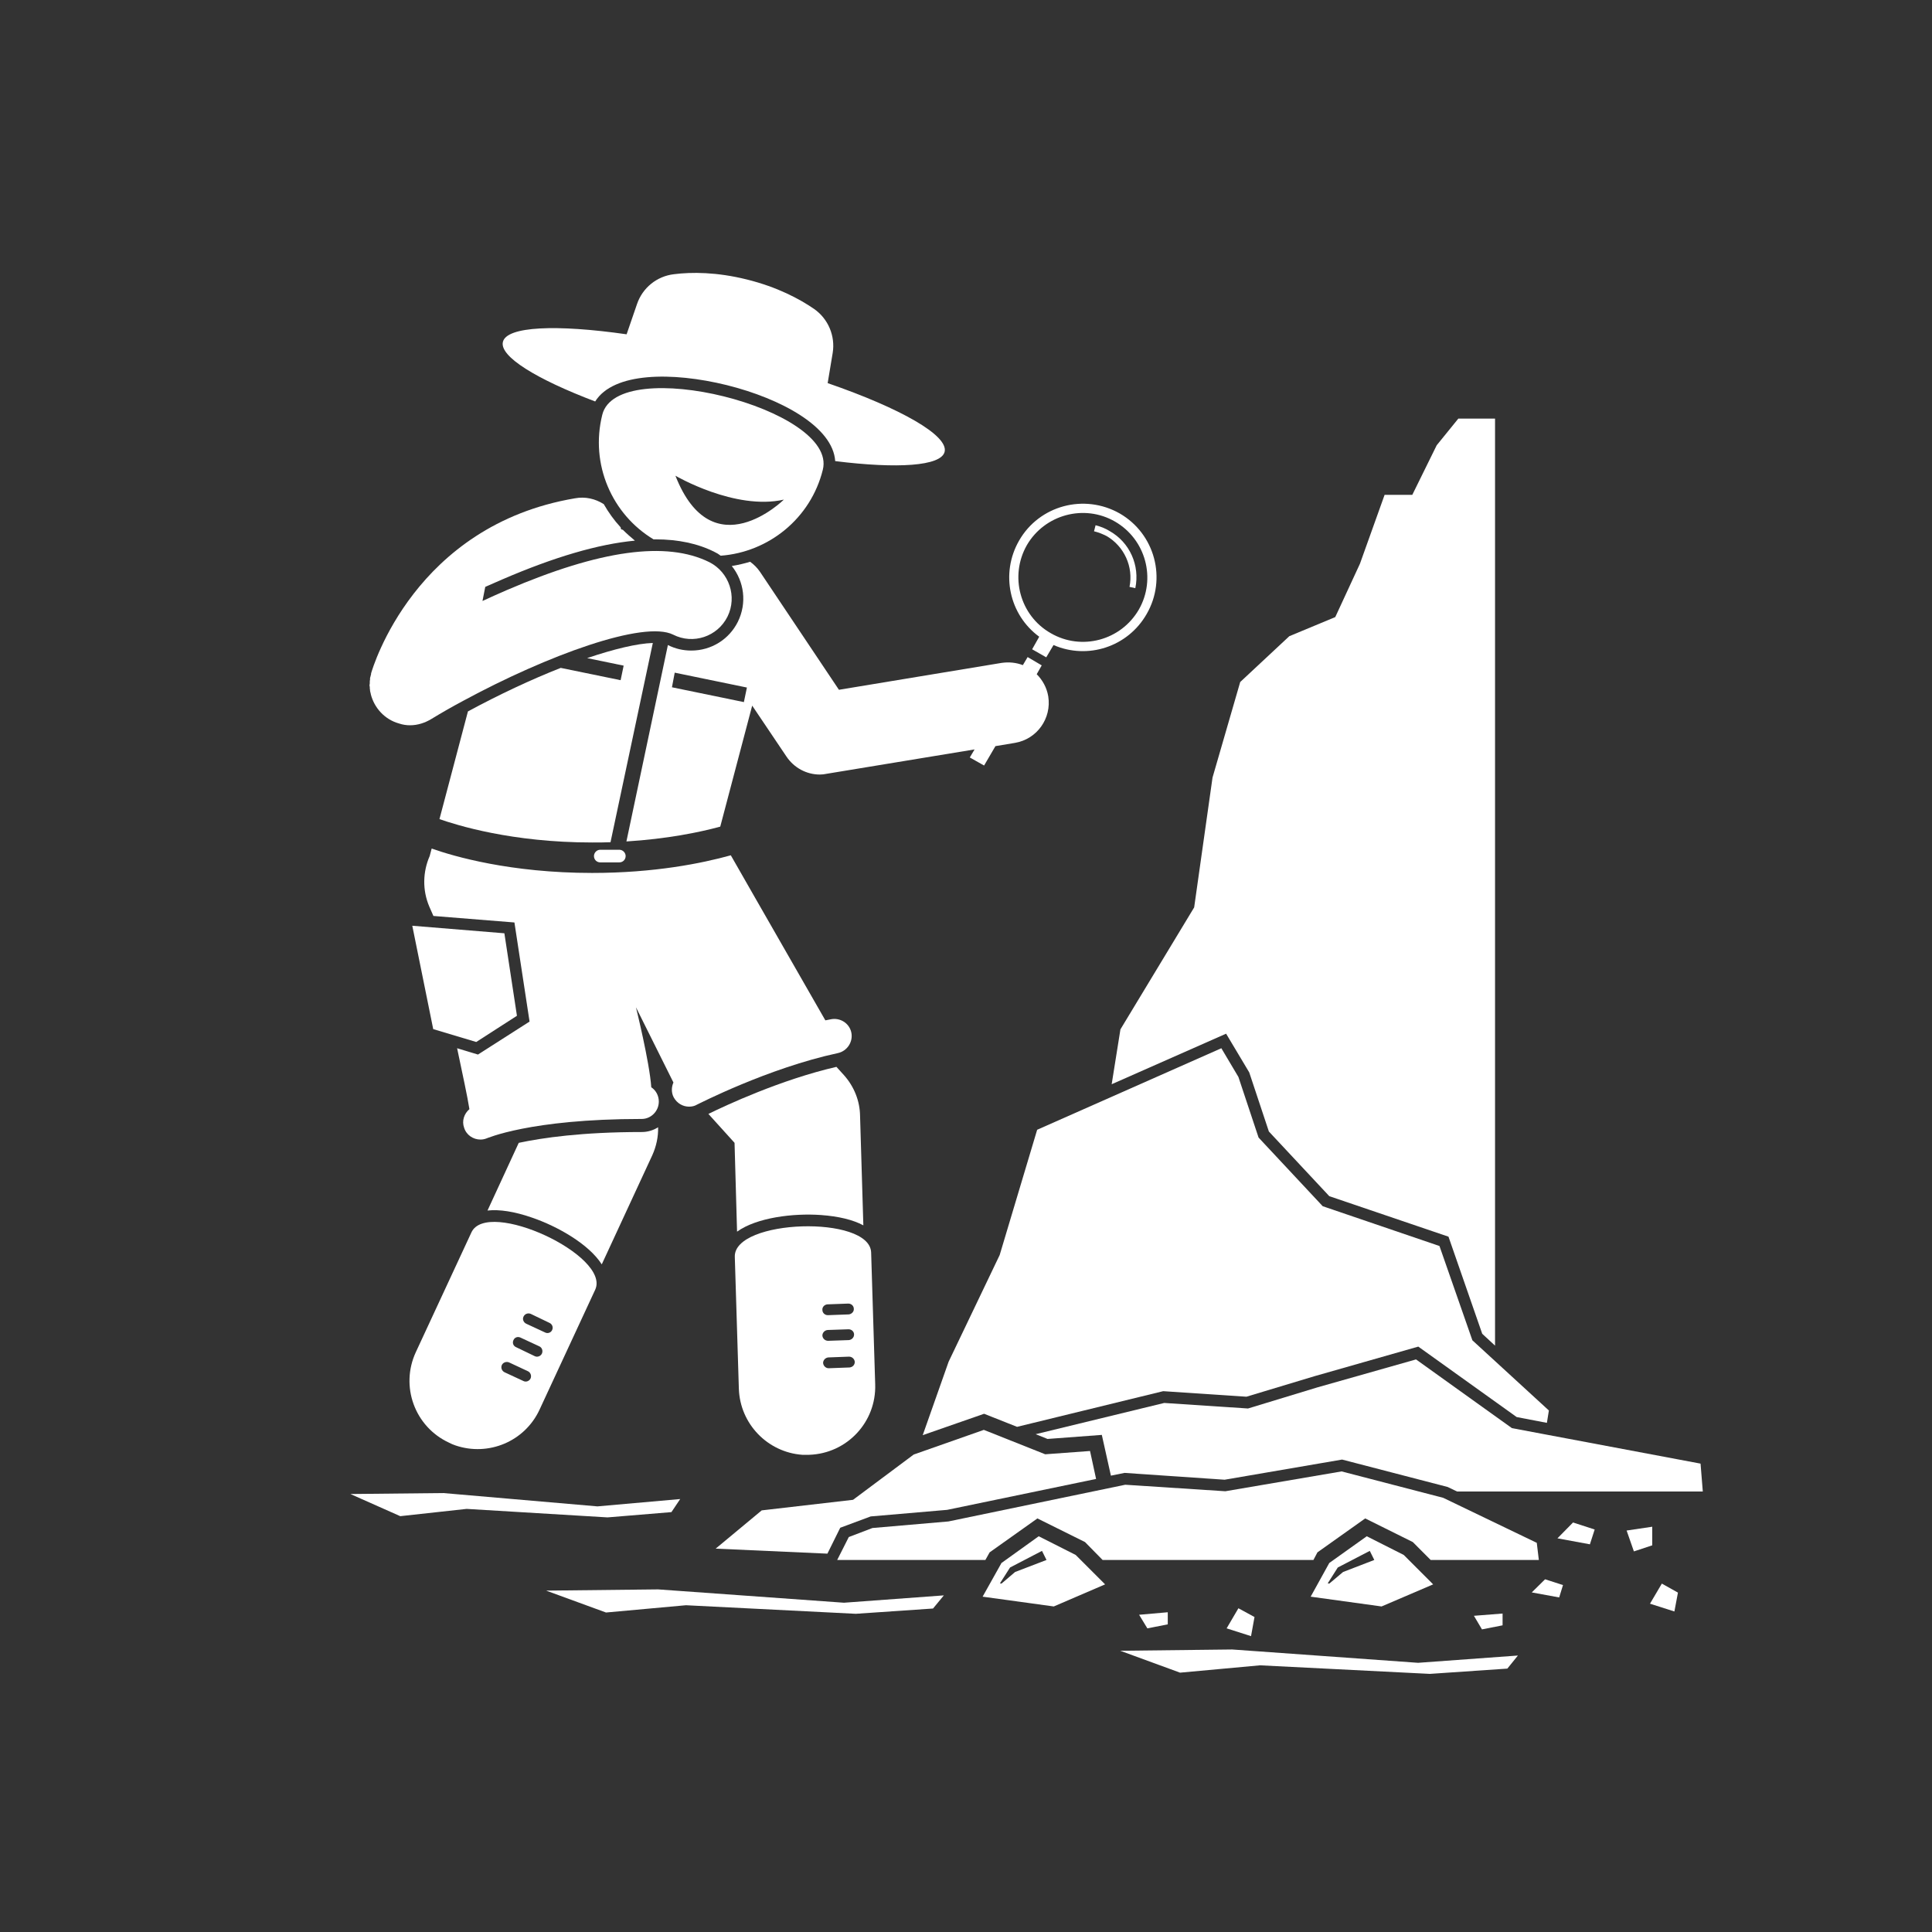 <?xml version="1.0" encoding="UTF-8"?>
<svg xmlns="http://www.w3.org/2000/svg" xmlns:xlink="http://www.w3.org/1999/xlink" width="40" zoomAndPan="magnify" viewBox="0 0 30 30" height="40" preserveAspectRatio="xMidYMid meet" version="1.0">
  <rect x="0" y="0" width="30" height="30" fill="#333333" stroke="none"/>
  <defs>
    <clipPath id="cf96e87be1">
      <path d="M 5.418 7 L 12 7 L 12 12 L 5.418 12 Z M 5.418 7 " clip-rule="nonzero"></path>
    </clipPath>
    <clipPath id="775ec717b9">
      <path d="M 7 4.223 L 15 4.223 L 15 8 L 7 8 Z M 7 4.223 " clip-rule="nonzero"></path>
    </clipPath>
    <clipPath id="360f5351b3">
      <path d="M 16 21 L 26.465 21 L 26.465 24 L 16 24 Z M 16 21 " clip-rule="nonzero"></path>
    </clipPath>
    <clipPath id="83abac7561">
      <path d="M 22 25 L 24 25 L 24 25.996 L 22 25.996 Z M 22 25 " clip-rule="nonzero"></path>
    </clipPath>
    <clipPath id="a418c254d5">
      <path d="M 19 24 L 20 24 L 20 25.996 L 19 25.996 Z M 19 24 " clip-rule="nonzero"></path>
    </clipPath>
    <clipPath id="379dddbe4b">
      <path d="M 17 25 L 19 25 L 19 25.996 L 17 25.996 Z M 17 25 " clip-rule="nonzero"></path>
    </clipPath>
    <clipPath id="19c34ffdd2">
      <path d="M 25 24 L 26.465 24 L 26.465 25.996 L 25 25.996 Z M 25 24 " clip-rule="nonzero"></path>
    </clipPath>
    <clipPath id="5821bd5852">
      <path d="M 17 25 L 24 25 L 24 25.996 L 17 25.996 Z M 17 25 " clip-rule="nonzero"></path>
    </clipPath>
    <clipPath id="e1ef508f33">
      <path d="M 8 24 L 15 24 L 15 25.996 L 8 25.996 Z M 8 24 " clip-rule="nonzero"></path>
    </clipPath>
    <clipPath id="05330014b9">
      <path d="M 5.418 23 L 11 23 L 11 24 L 5.418 24 Z M 5.418 23 " clip-rule="nonzero"></path>
    </clipPath>
  </defs>
  <path fill="#ffffff" d="M 17.262 16.836 L 19.039 16.051 L 19.398 16.652 L 19.703 17.57 L 20.641 18.574 L 22.492 19.203 L 23.016 20.711 L 23.215 20.895 L 23.215 6.5 L 22.645 6.5 L 22.309 6.914 L 21.93 7.684 L 21.5 7.684 L 21.117 8.754 L 20.734 9.582 L 20.02 9.879 L 19.258 10.59 L 18.828 12.074 L 18.543 14.09 L 17.398 15.984 Z M 17.262 16.836 " fill-opacity="1" fill-rule="nonzero"></path>
  <path fill="#ffffff" d="M 22.863 20.812 L 22.352 19.348 L 20.539 18.73 L 19.543 17.664 L 19.23 16.723 L 18.965 16.277 L 16.105 17.543 L 15.523 19.488 L 14.73 21.145 L 14.328 22.285 L 15.281 21.953 L 15.793 22.156 L 18.062 21.602 L 19.355 21.688 L 20.406 21.371 L 22.023 20.91 L 23.551 22.004 L 24.02 22.094 L 24.051 21.902 Z M 22.863 20.812 " fill-opacity="1" fill-rule="nonzero"></path>
  <g clip-path="url(#cf96e87be1)">
    <path fill="#ffffff" d="M 5.746 10.531 C 5.746 10.539 5.746 10.547 5.746 10.555 C 5.742 10.566 5.742 10.578 5.742 10.594 C 5.742 10.598 5.742 10.605 5.742 10.613 C 5.738 10.625 5.738 10.641 5.738 10.652 C 5.742 10.66 5.742 10.664 5.742 10.668 C 5.742 10.684 5.742 10.699 5.746 10.715 C 5.746 10.719 5.746 10.723 5.746 10.727 C 5.75 10.742 5.754 10.758 5.758 10.777 C 5.758 10.777 5.758 10.781 5.758 10.781 C 5.812 10.992 5.973 11.172 6.195 11.234 C 6.254 11.254 6.312 11.262 6.367 11.262 C 6.488 11.262 6.602 11.223 6.699 11.164 C 6.859 11.066 7.023 10.973 7.191 10.883 C 8.504 10.172 10 9.629 10.453 9.855 C 10.762 10.012 11.141 9.887 11.297 9.574 C 11.449 9.266 11.324 8.887 11.016 8.73 C 10.348 8.398 9.32 8.539 7.867 9.164 C 7.738 9.219 7.613 9.277 7.492 9.332 L 7.535 9.113 C 7.621 9.074 7.707 9.039 7.793 9 C 8.609 8.648 9.289 8.449 9.859 8.395 C 9.793 8.34 9.73 8.285 9.672 8.227 L 9.645 8.219 C 9.641 8.211 9.641 8.199 9.637 8.188 C 9.535 8.078 9.449 7.957 9.375 7.828 C 9.246 7.746 9.09 7.707 8.926 7.738 C 6.441 8.16 5.789 10.363 5.762 10.457 C 5.762 10.461 5.762 10.465 5.762 10.469 C 5.758 10.477 5.758 10.488 5.754 10.5 C 5.75 10.508 5.75 10.52 5.746 10.531 Z M 5.746 10.531 " fill-opacity="1" fill-rule="nonzero"></path>
  </g>
  <path fill="#ffffff" d="M 11.406 17.746 L 11.445 19.125 C 11.75 18.906 12.316 18.836 12.75 18.867 C 13.023 18.887 13.246 18.941 13.406 19.027 L 13.355 17.328 C 13.352 17.094 13.262 16.871 13.105 16.695 L 12.988 16.566 C 12.121 16.766 11.262 17.168 11 17.297 Z M 11.406 17.746 " fill-opacity="1" fill-rule="nonzero"></path>
  <path fill="#ffffff" d="M 8.055 17.746 L 7.57 18.797 C 7.754 18.777 7.988 18.812 8.258 18.906 C 8.66 19.043 9.145 19.32 9.344 19.633 L 10.129 17.938 C 10.191 17.801 10.223 17.652 10.219 17.504 C 10.145 17.551 10.059 17.578 9.965 17.578 C 9.035 17.578 8.422 17.668 8.055 17.746 Z M 8.055 17.746 " fill-opacity="1" fill-rule="nonzero"></path>
  <path fill="#ffffff" d="M 11.363 8.789 C 11.555 9.027 11.602 9.363 11.457 9.656 C 11.32 9.93 11.043 10.102 10.734 10.102 C 10.609 10.102 10.484 10.074 10.371 10.016 L 9.727 13.066 C 10.355 13.027 10.852 12.926 11.184 12.836 L 11.68 10.957 L 12.211 11.746 C 12.328 11.922 12.523 12.027 12.73 12.027 C 12.766 12.027 12.801 12.023 12.832 12.016 L 15.133 11.637 L 15.059 11.762 L 15.281 11.887 L 15.457 11.586 L 15.762 11.535 C 16.102 11.477 16.332 11.156 16.277 10.812 C 16.254 10.676 16.188 10.559 16.098 10.469 L 16.176 10.332 L 15.957 10.203 L 15.883 10.328 C 15.781 10.289 15.672 10.277 15.555 10.293 L 13.027 10.711 L 11.801 8.879 C 11.758 8.816 11.707 8.766 11.648 8.723 C 11.559 8.75 11.461 8.773 11.363 8.789 Z M 11.551 10.902 L 10.434 10.672 L 10.477 10.445 L 11.598 10.676 Z M 11.551 10.902 " fill-opacity="1" fill-rule="nonzero"></path>
  <g clip-path="url(#775ec717b9)">
    <path fill="#ffffff" d="M 11.285 5.98 C 12.133 6.191 12.934 6.629 12.969 7.16 C 13.938 7.281 14.613 7.238 14.668 7.016 C 14.73 6.762 13.984 6.34 12.852 5.949 L 12.93 5.48 C 12.973 5.215 12.859 4.949 12.641 4.797 C 12.414 4.641 12.07 4.457 11.598 4.34 C 11.129 4.223 10.738 4.223 10.465 4.258 C 10.199 4.289 9.977 4.469 9.891 4.723 L 9.73 5.191 C 8.641 5.035 7.867 5.066 7.809 5.309 C 7.754 5.535 8.328 5.887 9.242 6.234 C 9.523 5.781 10.434 5.77 11.285 5.98 Z M 11.285 5.98 " fill-opacity="1" fill-rule="nonzero"></path>
  </g>
  <path fill="#ffffff" d="M 10.148 8.375 C 10.16 8.375 10.168 8.375 10.18 8.375 C 10.531 8.375 10.84 8.441 11.094 8.57 C 11.129 8.586 11.16 8.605 11.191 8.629 C 11.934 8.574 12.59 8.051 12.777 7.293 C 13.012 6.344 9.586 5.492 9.352 6.441 C 9.16 7.211 9.504 7.988 10.148 8.375 Z M 10.488 7.387 C 10.488 7.387 11.414 7.93 12.172 7.758 C 12.172 7.758 11.062 8.852 10.488 7.387 Z M 10.488 7.387 " fill-opacity="1" fill-rule="nonzero"></path>
  <path fill="#ffffff" d="M 17.539 9.113 L 17.629 9.133 C 17.703 8.781 17.543 8.422 17.23 8.246 C 17.16 8.203 17.09 8.176 17.012 8.156 L 16.988 8.25 C 17.059 8.266 17.121 8.293 17.184 8.324 C 17.457 8.484 17.602 8.801 17.539 9.113 Z M 17.539 9.113 " fill-opacity="1" fill-rule="nonzero"></path>
  <path fill="#ffffff" d="M 16.137 9.887 L 16.027 10.082 L 16.246 10.207 L 16.359 10.016 C 16.887 10.246 17.512 10.047 17.805 9.535 C 18.121 8.988 17.934 8.289 17.387 7.973 C 16.836 7.66 16.137 7.848 15.824 8.395 C 15.531 8.906 15.672 9.547 16.137 9.887 Z M 15.945 8.465 C 16.223 7.988 16.836 7.824 17.312 8.098 C 17.793 8.375 17.957 8.988 17.684 9.465 C 17.406 9.945 16.793 10.109 16.316 9.832 C 15.836 9.559 15.672 8.945 15.945 8.465 Z M 15.945 8.465 " fill-opacity="1" fill-rule="nonzero"></path>
  <path fill="#ffffff" d="M 9.195 13.555 C 7.926 13.555 7.043 13.297 6.703 13.176 L 6.672 13.293 C 6.566 13.535 6.555 13.82 6.668 14.082 L 6.73 14.223 L 7.988 14.324 L 8.223 15.863 L 7.422 16.375 L 7.098 16.277 C 7.184 16.688 7.258 17.023 7.289 17.223 C 7.207 17.293 7.168 17.406 7.207 17.512 C 7.242 17.625 7.348 17.695 7.461 17.695 C 7.488 17.695 7.516 17.691 7.547 17.68 C 7.555 17.68 8.219 17.375 9.965 17.375 C 10.109 17.375 10.23 17.254 10.23 17.105 C 10.23 17.012 10.184 16.93 10.113 16.883 C 10.086 16.492 9.875 15.641 9.875 15.641 L 10.457 16.809 C 10.426 16.879 10.422 16.965 10.461 17.039 C 10.512 17.133 10.605 17.184 10.699 17.184 C 10.742 17.184 10.785 17.176 10.824 17.152 C 10.836 17.148 11.922 16.586 13.012 16.352 C 13.156 16.32 13.25 16.176 13.219 16.031 C 13.188 15.887 13.043 15.797 12.898 15.828 C 12.871 15.832 12.844 15.84 12.816 15.844 L 11.73 13.949 L 11.348 13.281 C 10.898 13.406 10.16 13.555 9.195 13.555 Z M 9.195 13.555 " fill-opacity="1" fill-rule="nonzero"></path>
  <path fill="#ffffff" d="M 9.195 13.082 L 9.195 13.555 L 9.195 13.082 C 9.293 13.082 9.391 13.082 9.48 13.078 L 10.137 9.984 C 9.891 9.992 9.535 10.078 9.117 10.219 L 9.684 10.336 L 9.637 10.562 L 8.707 10.371 C 8.25 10.551 7.75 10.785 7.266 11.047 L 6.824 12.719 C 7.09 12.812 7.945 13.082 9.195 13.082 Z M 9.195 13.082 " fill-opacity="1" fill-rule="nonzero"></path>
  <path fill="#ffffff" d="M 7.395 16.18 L 8.027 15.773 L 7.832 14.492 L 6.402 14.375 L 6.727 15.98 Z M 7.395 16.18 " fill-opacity="1" fill-rule="nonzero"></path>
  <path fill="#ffffff" d="M 9.617 13.195 L 9.32 13.195 C 9.266 13.195 9.223 13.242 9.223 13.293 C 9.223 13.348 9.266 13.391 9.32 13.391 L 9.617 13.391 C 9.672 13.391 9.715 13.348 9.715 13.293 C 9.715 13.242 9.672 13.195 9.617 13.195 Z M 9.617 13.195 " fill-opacity="1" fill-rule="nonzero"></path>
  <path fill="#ffffff" d="M 7.32 19.137 L 6.457 20.996 C 6.211 21.527 6.441 22.156 6.973 22.402 C 7.004 22.418 7.039 22.434 7.074 22.445 C 7.582 22.617 8.148 22.387 8.379 21.887 L 9.242 20.027 C 9.488 19.496 7.566 18.605 7.32 19.137 Z M 8.129 20.445 C 8.148 20.402 8.199 20.383 8.242 20.402 L 8.535 20.543 C 8.574 20.562 8.594 20.609 8.574 20.652 C 8.555 20.695 8.504 20.711 8.465 20.691 L 8.172 20.555 C 8.129 20.535 8.109 20.484 8.129 20.445 Z M 7.973 20.809 C 7.992 20.766 8.039 20.75 8.082 20.77 L 8.375 20.906 C 8.418 20.926 8.434 20.977 8.414 21.02 C 8.395 21.059 8.344 21.078 8.305 21.059 L 8.012 20.918 C 7.969 20.898 7.953 20.852 7.973 20.809 Z M 7.793 21.195 C 7.812 21.156 7.863 21.137 7.906 21.156 L 8.199 21.293 C 8.238 21.312 8.258 21.363 8.238 21.406 C 8.219 21.445 8.168 21.465 8.129 21.445 L 7.836 21.309 C 7.793 21.289 7.773 21.238 7.793 21.195 Z M 7.793 21.195 " fill-opacity="1" fill-rule="nonzero"></path>
  <path fill="#ffffff" d="M 11.41 19.516 L 11.473 21.566 C 11.492 22.113 11.922 22.551 12.457 22.59 C 12.492 22.59 12.531 22.59 12.566 22.59 C 13.152 22.57 13.609 22.082 13.59 21.496 L 13.527 19.449 C 13.508 18.863 11.391 18.93 11.41 19.516 Z M 13.191 21.234 L 12.867 21.246 C 12.824 21.246 12.785 21.211 12.781 21.164 C 12.781 21.121 12.816 21.082 12.863 21.078 L 13.184 21.066 C 13.23 21.066 13.27 21.102 13.273 21.148 C 13.273 21.195 13.238 21.23 13.191 21.234 Z M 13.18 20.809 L 12.859 20.82 C 12.812 20.82 12.773 20.785 12.77 20.738 C 12.77 20.695 12.805 20.656 12.852 20.652 L 13.176 20.641 C 13.223 20.641 13.262 20.676 13.262 20.723 C 13.262 20.766 13.227 20.805 13.18 20.809 Z M 12.848 20.254 L 13.172 20.242 C 13.219 20.242 13.258 20.277 13.258 20.324 C 13.262 20.367 13.223 20.406 13.18 20.41 L 12.855 20.422 C 12.809 20.422 12.77 20.387 12.77 20.34 C 12.766 20.297 12.801 20.258 12.848 20.254 Z M 12.848 20.254 " fill-opacity="1" fill-rule="nonzero"></path>
  <g clip-path="url(#360f5351b3)">
    <path fill="#ffffff" d="M 23.477 22.176 L 21.988 21.109 L 20.457 21.543 L 19.379 21.871 L 18.078 21.785 L 16.082 22.27 L 16.266 22.344 L 17.109 22.281 L 17.25 22.914 L 17.461 22.871 L 19.016 22.977 L 20.84 22.664 L 22.48 23.09 L 22.625 23.16 L 26.441 23.16 L 26.406 22.727 Z M 23.477 22.176 " fill-opacity="1" fill-rule="nonzero"></path>
  </g>
  <path fill="#ffffff" d="M 13.246 23.289 L 11.828 23.453 L 11.113 24.047 L 12.848 24.125 L 13.047 23.723 L 13.52 23.547 L 14.707 23.445 L 17.02 22.965 L 16.926 22.531 L 16.23 22.582 L 15.277 22.203 L 14.188 22.586 Z M 13.246 23.289 " fill-opacity="1" fill-rule="nonzero"></path>
  <path fill="#ffffff" d="M 20.832 22.848 L 19.027 23.156 L 17.473 23.055 L 14.727 23.625 L 13.547 23.727 L 13.18 23.867 L 13 24.223 L 15.301 24.223 L 15.367 24.105 L 16.109 23.578 L 16.848 23.945 L 17.121 24.223 L 20.395 24.223 L 20.457 24.105 L 21.199 23.578 L 21.938 23.945 L 22.215 24.223 L 23.895 24.223 L 23.863 23.957 L 22.41 23.258 Z M 20.832 22.848 " fill-opacity="1" fill-rule="nonzero"></path>
  <path fill="#ffffff" d="M 21.797 24.145 L 21.223 23.855 L 20.641 24.27 L 20.352 24.793 L 21.453 24.945 L 22.254 24.602 Z M 20.855 24.41 L 20.641 24.59 L 20.617 24.586 L 20.773 24.34 L 21.27 24.082 L 21.34 24.223 Z M 20.855 24.41 " fill-opacity="1" fill-rule="nonzero"></path>
  <path fill="#ffffff" d="M 16.703 24.145 L 16.129 23.855 L 15.551 24.27 L 15.258 24.793 L 16.363 24.945 L 17.16 24.602 Z M 15.762 24.41 L 15.551 24.59 L 15.527 24.586 L 15.684 24.34 L 16.18 24.082 L 16.25 24.223 Z M 15.762 24.41 " fill-opacity="1" fill-rule="nonzero"></path>
  <path fill="#ffffff" d="M 25.656 23.996 L 25.656 23.707 L 25.258 23.766 L 25.371 24.09 Z M 25.656 23.996 " fill-opacity="1" fill-rule="nonzero"></path>
  <path fill="#ffffff" d="M 24.762 23.75 L 24.426 23.641 L 24.184 23.887 L 24.688 23.98 Z M 24.762 23.75 " fill-opacity="1" fill-rule="nonzero"></path>
  <g clip-path="url(#83abac7561)">
    <path fill="#ffffff" d="M 23.332 25.055 L 22.887 25.09 L 23.012 25.301 L 23.332 25.238 Z M 23.332 25.055 " fill-opacity="1" fill-rule="nonzero"></path>
  </g>
  <path fill="#ffffff" d="M 23.785 24.727 L 24.211 24.805 L 24.27 24.613 L 23.992 24.523 Z M 23.785 24.727 " fill-opacity="1" fill-rule="nonzero"></path>
  <g clip-path="url(#a418c254d5)">
    <path fill="#ffffff" d="M 19.48 25.109 L 19.23 24.973 L 19.047 25.285 L 19.426 25.406 Z M 19.48 25.109 " fill-opacity="1" fill-rule="nonzero"></path>
  </g>
  <g clip-path="url(#379dddbe4b)">
    <path fill="#ffffff" d="M 18.133 25.035 L 17.688 25.074 L 17.816 25.285 L 18.133 25.223 Z M 18.133 25.035 " fill-opacity="1" fill-rule="nonzero"></path>
  </g>
  <g clip-path="url(#19c34ffdd2)">
    <path fill="#ffffff" d="M 25.621 24.902 L 26 25.023 L 26.055 24.73 L 25.805 24.59 Z M 25.621 24.902 " fill-opacity="1" fill-rule="nonzero"></path>
  </g>
  <g clip-path="url(#5821bd5852)">
    <path fill="#ffffff" d="M 18.324 25.973 L 19.566 25.859 L 22.203 25.992 L 23.406 25.91 L 23.57 25.707 L 22.02 25.82 L 19.133 25.613 L 17.395 25.633 Z M 18.324 25.973 " fill-opacity="1" fill-rule="nonzero"></path>
  </g>
  <g clip-path="url(#e1ef508f33)">
    <path fill="#ffffff" d="M 13.289 25.059 L 14.488 24.977 L 14.656 24.773 L 13.105 24.887 L 10.219 24.68 L 8.48 24.699 L 9.41 25.039 L 10.652 24.926 Z M 13.289 25.059 " fill-opacity="1" fill-rule="nonzero"></path>
  </g>
  <g clip-path="url(#05330014b9)">
    <path fill="#ffffff" d="M 7.246 23.43 L 9.434 23.562 L 10.426 23.48 L 10.562 23.277 L 9.277 23.391 L 6.883 23.184 L 5.441 23.199 L 6.215 23.543 Z M 7.246 23.43 " fill-opacity="1" fill-rule="nonzero"></path>
  </g>
</svg>
